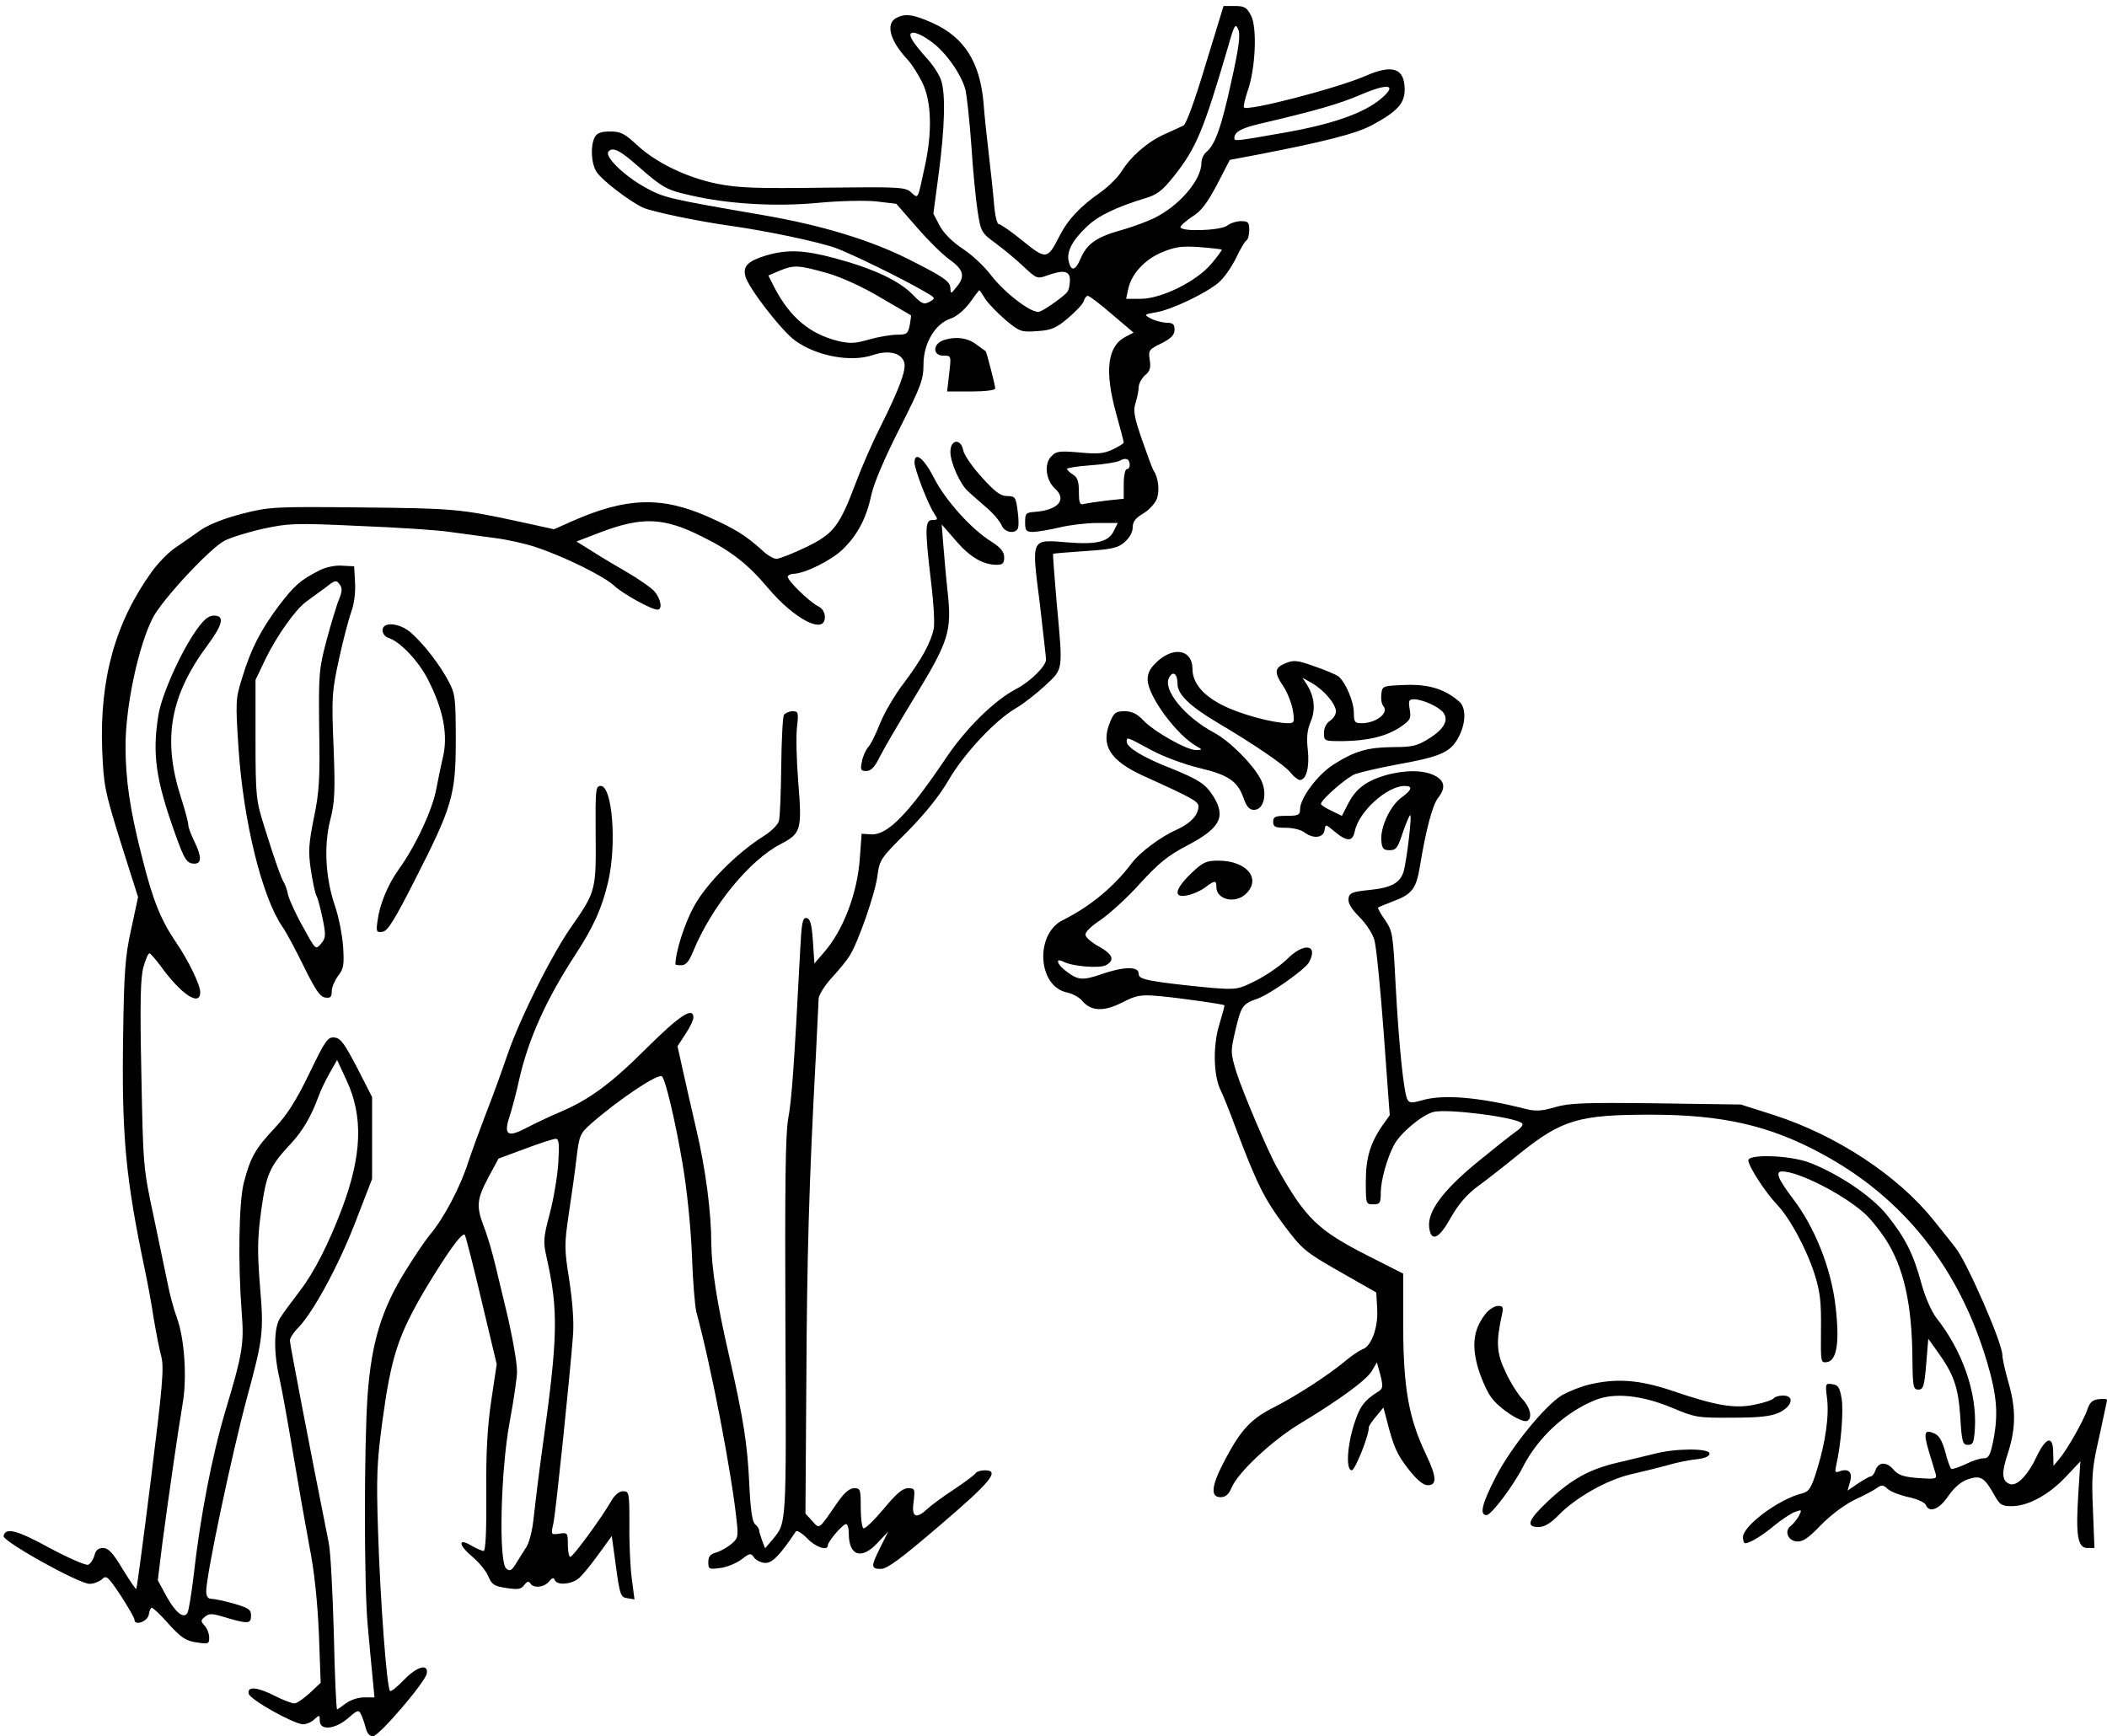 <?xml version="1.0" standalone="no"?>
<!DOCTYPE svg PUBLIC "-//W3C//DTD SVG 20010904//EN"
 "http://www.w3.org/TR/2001/REC-SVG-20010904/DTD/svg10.dtd">
<svg version="1.0" xmlns="http://www.w3.org/2000/svg"
 width="705pt" height="581pt" viewBox="0 0 705 581"
 preserveAspectRatio="xMidYMid meet">
<g transform="translate(0,581) scale(0.1,-0.1)"
fill="#000000" stroke="none">
<path d="M4034 5594 c-35 -117 -65 -200 -74 -204 -8 -4 -36 -17 -61 -28 -57
-25 -113 -73 -146 -125 -13 -21 -45 -52 -70 -70 -68 -47 -110 -92 -137 -145
-41 -81 -45 -82 -124 -18 -38 31 -74 56 -80 56 -6 0 -13 30 -16 68 -3 37 -11
110 -17 162 -6 52 -15 131 -18 175 -12 137 -64 219 -168 267 -67 30 -93 34
-124 18 -37 -20 -21 -77 39 -141 12 -13 34 -47 48 -75 31 -63 34 -167 8 -283
-24 -112 -21 -106 -45 -85 -19 18 -38 19 -292 16 -226 -3 -286 -1 -357 13
-103 21 -206 71 -270 131 -40 37 -53 44 -88 44 -31 0 -44 -5 -52 -19 -15 -29
-12 -88 6 -116 19 -29 111 -99 156 -120 30 -13 180 -45 288 -60 128 -18 298
-54 357 -75 53 -20 212 -97 292 -143 42 -24 43 -25 21 -37 -19 -10 -26 -7 -58
26 -44 45 -132 86 -255 119 -106 29 -163 31 -234 10 -60 -18 -78 -36 -69 -69
9 -38 121 -183 167 -216 72 -52 187 -73 260 -48 53 18 96 7 105 -26 6 -26 -18
-90 -82 -218 -26 -51 -61 -132 -79 -180 -56 -149 -75 -174 -168 -219 -44 -21
-89 -39 -99 -39 -9 0 -31 12 -47 28 -58 52 -89 71 -182 113 -157 69 -275 65
-459 -17 l-56 -25 -119 26 c-195 42 -217 44 -530 47 -288 3 -304 2 -394 -21
-59 -15 -110 -35 -140 -55 -25 -18 -64 -45 -86 -60 -22 -15 -57 -51 -77 -79
-122 -169 -175 -358 -166 -597 5 -118 8 -136 62 -309 l58 -183 -23 -107 c-20
-90 -24 -143 -27 -356 -5 -336 8 -477 74 -790 8 -38 21 -108 28 -155 8 -47 19
-105 26 -130 9 -39 4 -97 -35 -410 -25 -200 -47 -366 -49 -367 -2 -2 -22 28
-46 67 -32 54 -48 70 -65 70 -16 0 -25 -8 -29 -25 -4 -14 -13 -28 -21 -31 -8
-3 -65 22 -127 55 -111 61 -150 71 -156 41 -3 -18 252 -160 288 -160 13 0 31
7 41 15 15 15 20 10 63 -54 25 -39 46 -75 46 -81 0 -22 45 -6 48 18 2 12 6 22
10 22 4 0 30 -24 57 -55 41 -45 57 -56 93 -61 39 -6 42 -5 42 16 0 13 -7 31
-15 40 -14 15 -14 18 1 30 13 11 23 11 57 1 87 -26 97 -26 97 2 0 21 -7 26
-58 41 -32 9 -66 16 -75 16 -11 0 -17 8 -17 25 0 54 86 461 137 650 53 195 56
218 43 370 -9 117 -9 159 4 254 17 122 27 147 101 226 38 41 67 91 90 154 7
20 24 56 38 80 l25 44 32 -69 c56 -121 51 -251 -16 -429 -44 -116 -92 -211
-140 -274 -27 -35 -57 -76 -66 -90 -22 -33 -23 -116 -3 -203 8 -35 28 -146 45
-248 17 -102 42 -243 55 -313 17 -85 27 -183 32 -293 l6 -165 -36 -34 c-21
-19 -44 -35 -52 -35 -9 0 -38 11 -65 25 -59 30 -93 33 -88 8 3 -20 151 -102
182 -103 11 0 28 7 38 17 17 15 18 15 18 -5 0 -34 51 -29 94 8 32 28 36 30 44
13 5 -10 12 -30 16 -46 4 -17 13 -27 24 -27 20 0 175 181 180 210 6 35 -34 23
-77 -22 -22 -23 -43 -40 -46 -36 -11 10 -33 309 -40 533 -6 183 -4 230 14 366
30 221 53 290 144 445 74 123 123 191 132 182 3 -2 28 -101 56 -219 l51 -214
-18 -120 c-13 -88 -18 -172 -17 -313 1 -126 -2 -192 -9 -192 -5 0 -23 8 -39
17 -46 28 -47 5 -1 -34 23 -19 49 -50 56 -68 12 -28 20 -33 61 -39 38 -6 49
-4 59 10 9 12 15 14 20 6 11 -18 47 -14 63 6 10 12 16 14 19 5 8 -19 55 -15
80 5 11 9 41 45 66 80 l45 62 14 -102 c13 -96 16 -103 38 -106 l24 -4 -9 69
c-5 37 -9 119 -8 181 0 107 -1 112 -21 112 -13 0 -28 -12 -40 -33 -32 -56
-128 -187 -137 -187 -4 0 -8 19 -8 41 0 40 -1 41 -28 37 -29 -4 -29 -4 -20 36
8 40 54 482 65 624 4 47 -1 113 -12 187 -17 106 -17 120 -2 222 9 59 21 144
26 188 9 76 12 82 49 115 91 80 225 170 237 158 12 -11 45 -151 69 -293 14
-82 27 -206 31 -300 3 -88 10 -176 15 -195 51 -189 119 -544 135 -701 6 -53 4
-58 -21 -78 -15 -12 -38 -24 -51 -27 -16 -5 -23 -13 -23 -31 0 -24 3 -25 39
-20 21 2 53 15 71 28 30 23 32 23 44 6 7 -9 24 -17 38 -17 22 0 48 26 100 104
4 7 19 -2 39 -22 29 -30 69 -43 69 -23 0 13 50 71 61 71 5 0 9 -14 9 -31 0
-76 43 -90 97 -31 l35 37 -26 -52 c-33 -66 -32 -73 2 -73 20 0 68 35 197 146
169 144 202 184 151 184 -14 0 -27 -4 -31 -9 -3 -6 -36 -30 -73 -55 -37 -24
-77 -54 -89 -65 -38 -36 -54 -28 -46 24 5 43 4 45 -19 45 -18 0 -39 -18 -82
-70 -32 -38 -62 -67 -67 -64 -5 3 -9 34 -9 70 0 60 -1 64 -22 64 -16 0 -33
-15 -56 -48 -65 -94 -59 -89 -84 -62 l-23 25 3 445 c2 412 9 666 32 1090 4 91
9 175 9 188 1 13 20 44 44 70 24 26 51 59 60 74 29 46 86 210 93 268 7 53 11
59 99 146 60 61 107 119 138 172 52 90 158 203 226 242 24 14 68 48 97 75 63
59 61 45 39 285 -7 85 -13 156 -11 157 1 1 49 5 107 9 90 6 109 10 132 30 16
14 27 33 27 49 0 19 9 31 34 46 19 11 39 32 46 48 11 26 6 74 -10 96 -4 6 -21
52 -39 104 -27 78 -30 99 -21 124 5 17 10 40 10 51 0 12 10 30 21 40 17 14 20
25 16 52 -5 31 -3 35 39 55 33 17 44 28 44 46 0 18 -5 23 -27 23 -16 1 -39 7
-52 14 -24 13 -24 14 17 21 51 8 166 63 209 99 18 15 43 51 58 81 14 30 30 57
35 60 6 3 10 19 10 36 0 25 -4 29 -27 29 -16 0 -37 -7 -47 -15 -23 -17 -156
-21 -156 -5 0 5 18 21 39 35 30 18 50 45 83 107 l43 83 90 17 c228 44 333 71
385 99 84 45 110 72 110 119 0 72 -40 86 -131 46 -94 -41 -401 -121 -407 -105
-2 4 4 29 13 56 26 73 32 211 11 251 -14 27 -22 32 -54 32 l-38 0 -60 -196z
m86 -57 c-33 -151 -54 -212 -84 -236 -9 -8 -16 -23 -16 -36 0 -53 -65 -134
-145 -178 -25 -14 -80 -35 -123 -47 -83 -23 -116 -46 -137 -97 -17 -39 -31
-42 -39 -8 -8 32 11 70 61 117 37 36 98 65 196 95 38 11 56 25 93 71 77 97
100 152 185 442 19 67 23 73 32 52 8 -17 3 -58 -23 -175z m-1003 133 c48 -35
99 -108 113 -159 5 -20 14 -103 20 -186 5 -82 15 -182 21 -221 11 -70 12 -73
63 -110 28 -21 70 -56 93 -78 41 -38 44 -40 76 -28 56 20 77 16 77 -15 0 -16
-4 -33 -8 -39 -10 -14 -74 -60 -94 -67 -24 -8 -115 61 -162 122 -21 28 -63 68
-94 88 -36 24 -65 53 -78 78 l-21 40 18 135 c20 153 23 260 9 308 -5 19 -27
53 -48 76 -22 24 -45 53 -51 65 -18 32 16 28 66 -9z m1503 -191 c-57 -48 -163
-85 -323 -113 -164 -29 -167 -29 -167 -18 1 21 23 33 86 48 184 43 265 66 339
98 92 39 122 33 65 -15z m-2482 -228 c80 -70 93 -77 174 -95 125 -29 283 -38
423 -25 73 7 159 9 197 5 l67 -8 69 -79 c38 -44 88 -93 111 -109 46 -33 51
-56 21 -91 -18 -23 -19 -23 -20 -4 0 23 -22 38 -135 95 -130 66 -294 116 -491
150 -325 56 -332 58 -399 95 -66 37 -130 99 -120 116 13 20 39 7 103 -50z
m1950 -276 c2 -1 -14 -23 -35 -48 -50 -59 -167 -117 -237 -117 l-48 0 7 33
c11 51 56 100 116 124 44 18 66 20 124 16 38 -3 71 -7 73 -8z m-1323 -78 c49
-14 120 -46 180 -82 55 -32 101 -59 103 -60 1 -1 -1 -16 -4 -33 -6 -29 -10
-32 -42 -32 -20 0 -62 -7 -94 -16 -48 -14 -65 -14 -104 -5 -96 24 -162 80
-215 183 l-18 36 37 16 c49 20 63 19 157 -7z m532 -88 c11 -16 42 -48 69 -71
46 -38 51 -40 105 -36 47 3 63 10 102 43 26 22 50 47 53 57 3 10 9 18 14 18 5
0 42 -28 81 -62 l72 -61 -27 -14 c-61 -32 -71 -114 -31 -258 14 -50 25 -93 25
-96 0 -3 -16 -13 -37 -23 -29 -14 -51 -16 -112 -10 -69 6 -78 4 -95 -15 -23
-25 -16 -79 14 -106 41 -37 11 -72 -68 -78 -29 -2 -32 -5 -32 -34 0 -29 3 -33
28 -33 15 1 54 7 87 15 33 8 90 15 127 15 l68 0 -12 -24 c-17 -39 -56 -49
-156 -41 -124 10 -121 17 -93 -203 11 -97 21 -182 21 -189 0 -22 -53 -74 -99
-98 -73 -38 -167 -130 -234 -229 -127 -189 -197 -261 -252 -258 l-32 2 -6 -82
c-8 -117 -56 -242 -120 -315 l-32 -37 -5 75 c-4 57 -9 74 -21 77 -14 2 -17
-15 -22 -115 -20 -383 -28 -495 -40 -558 -9 -52 -11 -230 -9 -702 3 -670 4
-647 -44 -706 l-24 -28 -10 26 c-5 14 -10 30 -10 34 0 5 -6 14 -13 20 -10 7
-16 49 -20 136 -6 132 -19 216 -69 435 -39 169 -57 287 -58 368 0 105 -19 250
-50 382 -16 69 -37 160 -46 202 l-17 77 26 40 c15 22 27 47 27 56 0 37 -45 8
-153 -99 -123 -123 -195 -176 -297 -219 -36 -15 -85 -39 -110 -52 -61 -32 -75
-23 -56 36 8 24 24 83 34 130 31 135 91 267 187 414 61 94 89 155 110 245 29
125 14 320 -25 320 -17 0 -18 -11 -17 -162 2 -183 0 -193 -77 -303 -68 -95
-175 -310 -218 -434 -21 -62 -54 -152 -73 -200 -18 -47 -45 -120 -59 -162 -27
-84 -81 -185 -126 -239 -16 -19 -54 -75 -84 -124 -79 -127 -113 -238 -126
-414 -12 -169 -12 -632 0 -767 5 -55 12 -133 16 -172 l7 -73 -35 0 c-20 0 -46
-9 -61 -20 -14 -11 -27 -20 -29 -20 -3 0 -8 114 -11 254 -4 140 -11 276 -17
303 -63 316 -130 665 -130 677 0 8 11 25 23 38 51 49 137 207 194 353 l58 150
0 137 0 137 -50 98 c-42 80 -55 99 -75 101 -23 3 -31 -8 -85 -120 -44 -91 -74
-138 -116 -183 -65 -69 -81 -98 -103 -182 -17 -66 -20 -271 -7 -438 8 -100 2
-138 -53 -320 -47 -158 -86 -359 -109 -565 -7 -58 -16 -111 -20 -118 -13 -20
-40 2 -71 58 l-28 52 15 122 c24 180 55 392 68 468 15 85 7 217 -19 288 -11
30 -25 82 -31 115 -7 33 -28 134 -47 225 -35 163 -35 169 -41 477 -5 238 -3
322 7 357 7 25 16 46 20 46 3 0 20 -19 37 -42 69 -96 133 -138 133 -88 0 24
-40 107 -80 165 -51 75 -78 140 -113 280 -42 163 -57 265 -57 378 0 134 43
335 91 429 32 62 192 234 241 259 22 11 80 29 130 40 84 18 106 19 321 9 128
-5 264 -14 302 -20 39 -5 105 -14 148 -20 42 -5 105 -19 140 -31 94 -31 228
-97 262 -129 29 -27 124 -80 145 -80 18 0 11 38 -12 63 -13 13 -52 40 -88 61
-36 21 -89 52 -118 71 l-53 33 78 30 c142 54 214 51 343 -14 97 -48 154 -93
220 -172 89 -105 190 -157 190 -97 0 15 -8 29 -22 36 -33 17 -108 91 -102 101
3 4 11 8 19 8 36 0 125 44 163 80 52 50 81 106 98 186 8 37 45 124 94 220 72
142 80 164 80 215 0 70 39 136 91 153 20 7 45 28 64 53 16 23 31 42 32 42 0 1
10 -13 20 -30z m483 -555 c0 -8 -4 -14 -10 -14 -5 0 -10 -22 -10 -49 l0 -50
-57 -6 c-32 -4 -66 -9 -75 -11 -15 -5 -18 2 -18 40 0 35 -5 49 -20 58 -11 7
-20 16 -20 19 0 3 36 9 79 12 44 3 87 10 97 15 21 12 34 7 34 -14z m-1912
-2336 c-3 -46 -16 -122 -29 -171 -21 -79 -22 -92 -10 -145 40 -179 38 -265
-14 -637 -13 -93 -26 -201 -30 -239 -4 -40 -15 -81 -25 -95 -9 -14 -25 -39
-34 -54 -14 -23 -20 -26 -32 -16 -26 21 -19 325 11 489 14 74 25 151 25 170 0
32 -17 128 -41 225 -5 22 -19 78 -30 125 -11 47 -29 108 -40 135 -26 69 -24
91 15 165 l34 63 89 33 c48 18 94 33 102 33 11 1 13 -15 9 -81z"/>
<path d="M3153 4670 c-33 -14 -31 -50 3 -50 27 0 27 0 20 -60 l-7 -60 81 0
c44 0 80 4 80 10 0 11 -29 122 -32 125 -2 1 -16 11 -32 23 -30 23 -74 27 -113
12z"/>
<path d="M3180 4298 c0 -35 31 -106 58 -131 9 -9 37 -33 61 -54 24 -20 47 -48
52 -60 9 -24 43 -31 54 -13 4 6 4 33 0 60 -6 47 -9 50 -35 50 -22 0 -41 14
-85 63 -31 34 -59 74 -62 90 -8 41 -43 37 -43 -5z"/>
<path d="M3060 4262 c0 -22 44 -137 65 -169 14 -21 14 -23 -5 -23 -25 0 -26
-26 -5 -205 9 -72 13 -143 9 -160 -10 -47 -42 -104 -100 -181 -30 -39 -65 -99
-79 -134 -14 -35 -31 -71 -40 -80 -8 -9 -18 -31 -21 -48 -6 -28 -4 -32 15 -32
15 0 28 13 45 48 13 26 65 115 115 197 115 188 126 222 112 352 -6 54 -12 127
-15 163 l-5 65 47 -54 c47 -55 91 -81 137 -81 20 0 25 5 25 25 0 18 -11 32
-42 52 -67 41 -157 141 -194 216 -33 64 -64 88 -64 49z"/>
<path d="M1070 3902 c-65 -33 -85 -51 -137 -119 -62 -83 -94 -146 -123 -242
-22 -70 -22 -80 -12 -234 16 -244 78 -496 146 -597 14 -19 46 -80 73 -135 38
-77 54 -101 71 -103 18 -3 22 2 22 21 0 13 10 36 21 51 19 24 21 37 17 99 -3
40 -15 100 -27 135 -32 93 -38 202 -16 288 15 59 17 95 11 247 -7 168 -5 184
19 295 14 64 33 135 41 157 9 24 14 64 12 95 l-3 55 -40 2 c-23 2 -55 -5 -75
-15z m65 -96 c-8 -18 -26 -79 -42 -137 -26 -99 -27 -112 -25 -300 3 -166 0
-211 -18 -297 -17 -85 -19 -112 -10 -172 6 -39 14 -79 19 -88 5 -9 14 -45 21
-78 11 -55 10 -63 -6 -82 -18 -21 -18 -21 -60 56 -24 42 -46 91 -50 107 -3 17
-10 35 -13 40 -9 13 -31 74 -67 190 -27 86 -29 99 -29 290 l0 200 33 69 c39
80 101 167 137 193 14 10 42 31 63 46 33 26 37 27 48 12 10 -13 9 -24 -1 -49z"/>
<path d="M658 3703 c-52 -73 -117 -217 -128 -286 -21 -131 -9 -215 56 -397 31
-87 39 -100 65 -100 24 0 24 24 -1 75 -11 22 -20 47 -20 55 0 8 -11 50 -25 93
-62 194 -36 340 91 510 50 68 56 97 20 97 -18 0 -34 -13 -58 -47z"/>
<path d="M1280 3701 c0 -11 9 -23 21 -26 39 -13 100 -78 131 -139 53 -104 68
-188 49 -265 -5 -20 -14 -65 -21 -100 -12 -69 -70 -193 -125 -269 -38 -53 -65
-119 -72 -175 -5 -35 -3 -38 17 -35 17 2 40 39 108 173 126 247 137 285 137
470 0 138 -2 154 -24 195 -29 55 -83 125 -125 162 -38 34 -96 39 -96 9z"/>
<path d="M2623 3418 c-4 -7 -8 -85 -9 -173 -1 -88 -4 -171 -8 -183 -4 -13 -27
-35 -51 -50 -89 -56 -191 -158 -233 -235 -31 -56 -62 -153 -62 -194 0 -2 9 -3
20 -3 15 0 26 13 40 48 62 150 188 304 293 358 67 35 71 47 58 206 -6 75 -8
159 -4 187 5 47 4 51 -15 51 -11 0 -24 -6 -29 -12z"/>
<path d="M3875 3599 c-26 -24 -35 -39 -35 -63 0 -55 98 -187 165 -224 19 -11
19 -11 -3 -12 -31 0 -140 61 -177 100 -21 22 -38 30 -62 30 -30 0 -36 -5 -49
-37 -32 -77 0 -128 111 -179 164 -74 185 -86 185 -102 0 -29 -26 -57 -72 -78
-53 -23 -124 -76 -151 -112 -59 -79 -140 -146 -231 -191 -94 -47 -84 -222 14
-242 19 -4 42 -17 51 -28 29 -35 72 -37 133 -6 49 25 62 27 123 22 67 -6 216
-27 220 -31 1 -1 -7 -31 -18 -67 -21 -70 -19 -170 6 -219 7 -14 29 -68 48
-120 72 -191 97 -241 161 -327 63 -84 71 -91 188 -158 l123 -70 3 -55 c4 -62
-20 -126 -49 -135 -10 -4 -38 -22 -61 -42 -57 -47 -159 -113 -233 -151 -78
-39 -111 -74 -163 -171 -49 -91 -54 -131 -18 -131 17 0 27 9 37 32 21 51 136
158 227 213 134 81 223 146 242 177 l17 29 12 -43 c9 -37 8 -44 -5 -53 -49
-31 -64 -50 -83 -110 -24 -74 -28 -155 -8 -155 11 0 58 117 57 144 0 4 11 21
25 37 l24 29 11 -42 c23 -90 34 -115 74 -166 28 -35 48 -52 63 -52 32 0 30 28
-6 104 -57 119 -75 220 -76 422 l0 182 -122 62 c-163 83 -206 124 -300 293
-30 52 -117 258 -136 319 -20 66 -20 69 -3 142 19 80 24 87 73 104 41 14 160
98 173 122 32 60 -17 67 -73 11 -21 -21 -67 -53 -102 -71 -61 -31 -67 -32
-147 -26 -46 4 -120 12 -165 18 -69 10 -83 15 -83 30 0 25 -50 24 -125 -2 -63
-22 -79 -20 -119 11 -30 23 -36 45 -8 31 30 -16 121 -23 142 -12 31 17 24 36
-22 62 -24 13 -44 30 -46 39 -2 10 18 29 51 51 29 20 89 74 131 121 63 69 94
94 157 127 111 58 132 96 89 165 -26 42 -50 57 -147 96 -87 34 -143 68 -143
87 0 17 -1 17 82 -28 41 -22 109 -47 157 -59 99 -23 131 -44 151 -99 11 -32
20 -42 36 -42 34 0 46 58 22 103 -27 51 -104 128 -157 156 -97 52 -172 144
-149 184 13 24 28 12 28 -22 0 -34 41 -74 130 -127 127 -75 228 -144 248 -169
11 -14 25 -25 31 -25 22 0 33 43 27 100 -5 41 -2 67 9 94 18 41 13 85 -12 125
l-15 23 32 -18 c41 -24 80 -70 80 -95 0 -10 -9 -24 -20 -31 -12 -8 -20 -24
-20 -40 0 -28 1 -28 63 -28 82 1 143 15 191 46 35 24 38 29 33 60 -5 29 -3 34
14 34 28 0 81 -24 97 -43 21 -25 5 -56 -46 -88 -40 -25 -56 -29 -121 -29 -86
-1 -128 -13 -200 -59 -53 -34 -111 -112 -111 -149 0 -19 -6 -22 -45 -22 -38 0
-45 -3 -45 -20 0 -17 7 -20 43 -20 23 0 51 -7 61 -15 30 -23 64 -19 68 7 3 21
3 21 34 -5 41 -34 60 -34 67 1 13 66 108 152 167 152 28 0 25 -13 -11 -39 -38
-28 -71 -100 -67 -144 2 -27 7 -32 28 -32 21 0 27 8 42 54 10 30 22 59 26 63
8 8 -11 -153 -22 -190 -12 -37 -42 -53 -113 -60 -60 -6 -68 -10 -71 -29 -2
-15 10 -35 37 -62 22 -22 45 -57 50 -78 6 -21 20 -161 31 -311 l20 -274 -20
-28 c-44 -61 -60 -113 -60 -192 0 -77 0 -78 25 -78 22 0 25 4 25 38 0 41 20
114 44 160 21 40 92 100 132 111 45 12 275 -17 297 -38 5 -5 -5 -17 -20 -27
-16 -11 -76 -59 -135 -107 -113 -94 -162 -162 -156 -214 6 -51 33 -39 72 32
26 45 53 77 89 104 29 21 93 71 142 111 141 113 198 130 437 130 241 0 399
-36 574 -131 273 -147 460 -383 553 -698 33 -112 38 -174 20 -264 -10 -48 -15
-57 -33 -57 -12 0 -39 -9 -60 -20 -22 -10 -42 -17 -47 -15 -4 3 -13 28 -20 56
-10 36 -20 55 -36 62 -34 15 -38 4 -19 -60 10 -32 20 -66 23 -76 4 -16 -1 -17
-59 -13 -50 4 -67 10 -83 29 -23 27 -51 25 -60 -4 -4 -10 -10 -19 -14 -19 -5
0 -24 -11 -44 -24 l-35 -24 8 29 c10 33 -5 47 -36 35 -14 -5 -15 -1 -10 21 16
68 25 183 18 223 -6 37 -12 46 -31 48 -23 4 -24 2 -18 -45 8 -60 -5 -151 -34
-243 -18 -59 -26 -71 -48 -77 -80 -19 -205 -113 -199 -150 3 -21 4 -22 35 -7
17 9 49 31 71 50 22 18 52 38 66 44 25 9 26 9 15 -13 -7 -12 -19 -27 -27 -33
-22 -16 -11 -49 19 -52 20 -2 38 9 80 53 33 34 78 68 114 86 33 15 68 34 77
41 14 10 20 9 35 -5 10 -9 42 -21 70 -27 28 -6 54 -18 57 -26 11 -28 45 -15
75 30 21 30 43 48 66 56 42 14 54 7 87 -51 19 -35 26 -39 60 -39 54 0 125 39
181 99 l48 51 -7 -109 c-9 -139 -2 -181 30 -181 l24 0 -5 128 c-5 112 -3 140
21 244 14 65 26 120 26 123 0 4 -12 5 -27 3 -21 -2 -31 -11 -38 -33 -13 -38
-66 -132 -93 -165 l-21 -25 -1 43 c0 59 -23 55 -55 -11 -29 -63 -67 -102 -90
-93 -27 10 -29 36 -6 105 26 82 27 146 1 236 -11 38 -20 79 -20 90 0 41 -118
311 -157 360 -13 17 -46 58 -74 93 -119 148 -322 282 -531 350 l-113 36 -283
4 c-240 3 -292 1 -339 -13 -44 -13 -65 -14 -97 -6 -157 40 -279 50 -348 29
-32 -9 -41 -9 -48 1 -13 21 -29 181 -40 380 -9 176 -10 185 -36 223 -15 21
-25 40 -23 41 2 2 25 11 50 21 63 23 78 42 90 117 20 122 42 204 60 228 27 34
24 58 -11 76 -37 19 -102 19 -167 0 -63 -19 -98 -46 -123 -96 l-20 -39 -35 17
c-19 9 -35 19 -35 23 0 14 87 90 115 100 17 6 77 20 135 31 147 26 182 41 208
88 27 47 29 102 5 123 -48 42 -102 59 -181 56 -76 -3 -77 -3 -80 -31 -2 -16 1
-34 7 -40 19 -23 -25 -57 -73 -57 -23 0 -26 4 -26 35 0 37 -28 103 -52 122 -7
5 -43 21 -79 33 -58 21 -70 22 -97 11 -38 -16 -40 -30 -7 -79 13 -20 27 -56
31 -79 6 -40 5 -43 -17 -43 -52 1 -159 30 -218 60 -66 33 -101 75 -101 122 0
62 -59 76 -115 27z"/>
<path d="M3985 2887 c-55 -54 -60 -83 -12 -73 17 3 44 15 59 26 33 25 38 25
38 2 0 -43 64 -58 100 -22 51 51 0 110 -94 110 -40 0 -51 -5 -91 -43z"/>
<path d="M5850 1927 c0 -19 56 -106 95 -147 44 -46 99 -148 127 -235 18 -58
22 -90 21 -183 -1 -111 -1 -113 20 -110 34 5 43 70 28 192 -15 125 -70 261
-142 355 -50 66 -60 91 -36 91 54 0 200 -74 273 -138 18 -15 50 -54 72 -87 62
-95 90 -219 91 -407 1 -89 3 -98 20 -98 16 0 20 11 26 85 l7 85 28 -39 c57
-79 72 -120 79 -221 5 -86 8 -95 26 -95 17 0 20 8 23 55 7 121 -42 260 -129
370 -16 21 -37 68 -50 115 -27 100 -54 153 -116 230 -52 64 -163 138 -260 175
-64 24 -203 29 -203 7z"/>
<path d="M4971 1414 c-39 -50 -47 -99 -28 -173 10 -36 30 -84 46 -106 27 -39
106 -90 122 -79 17 10 9 45 -17 72 -14 15 -40 55 -56 90 -31 65 -33 100 -12
195 5 23 3 27 -14 27 -11 0 -30 -12 -41 -26z"/>
<path d="M5314 1176 c-28 -7 -67 -23 -88 -35 -58 -36 -170 -174 -220 -271 -47
-91 -57 -130 -32 -130 16 0 90 99 121 160 51 100 143 185 243 225 64 26 157
16 257 -26 76 -32 85 -34 200 -33 91 0 129 4 158 17 44 21 53 57 13 57 -14 0
-27 -4 -31 -9 -3 -5 -31 -15 -62 -21 -68 -15 -131 -4 -278 46 -110 37 -187 43
-281 20z"/>
<path d="M5535 945 c-27 -7 -84 -20 -125 -30 -92 -22 -151 -54 -230 -128 -67
-63 -76 -87 -32 -87 19 0 40 12 67 40 58 59 160 117 240 136 39 9 95 23 125
31 30 9 74 18 98 20 27 3 42 10 42 19 0 18 -114 18 -185 -1z"/>
</g>
</svg>
